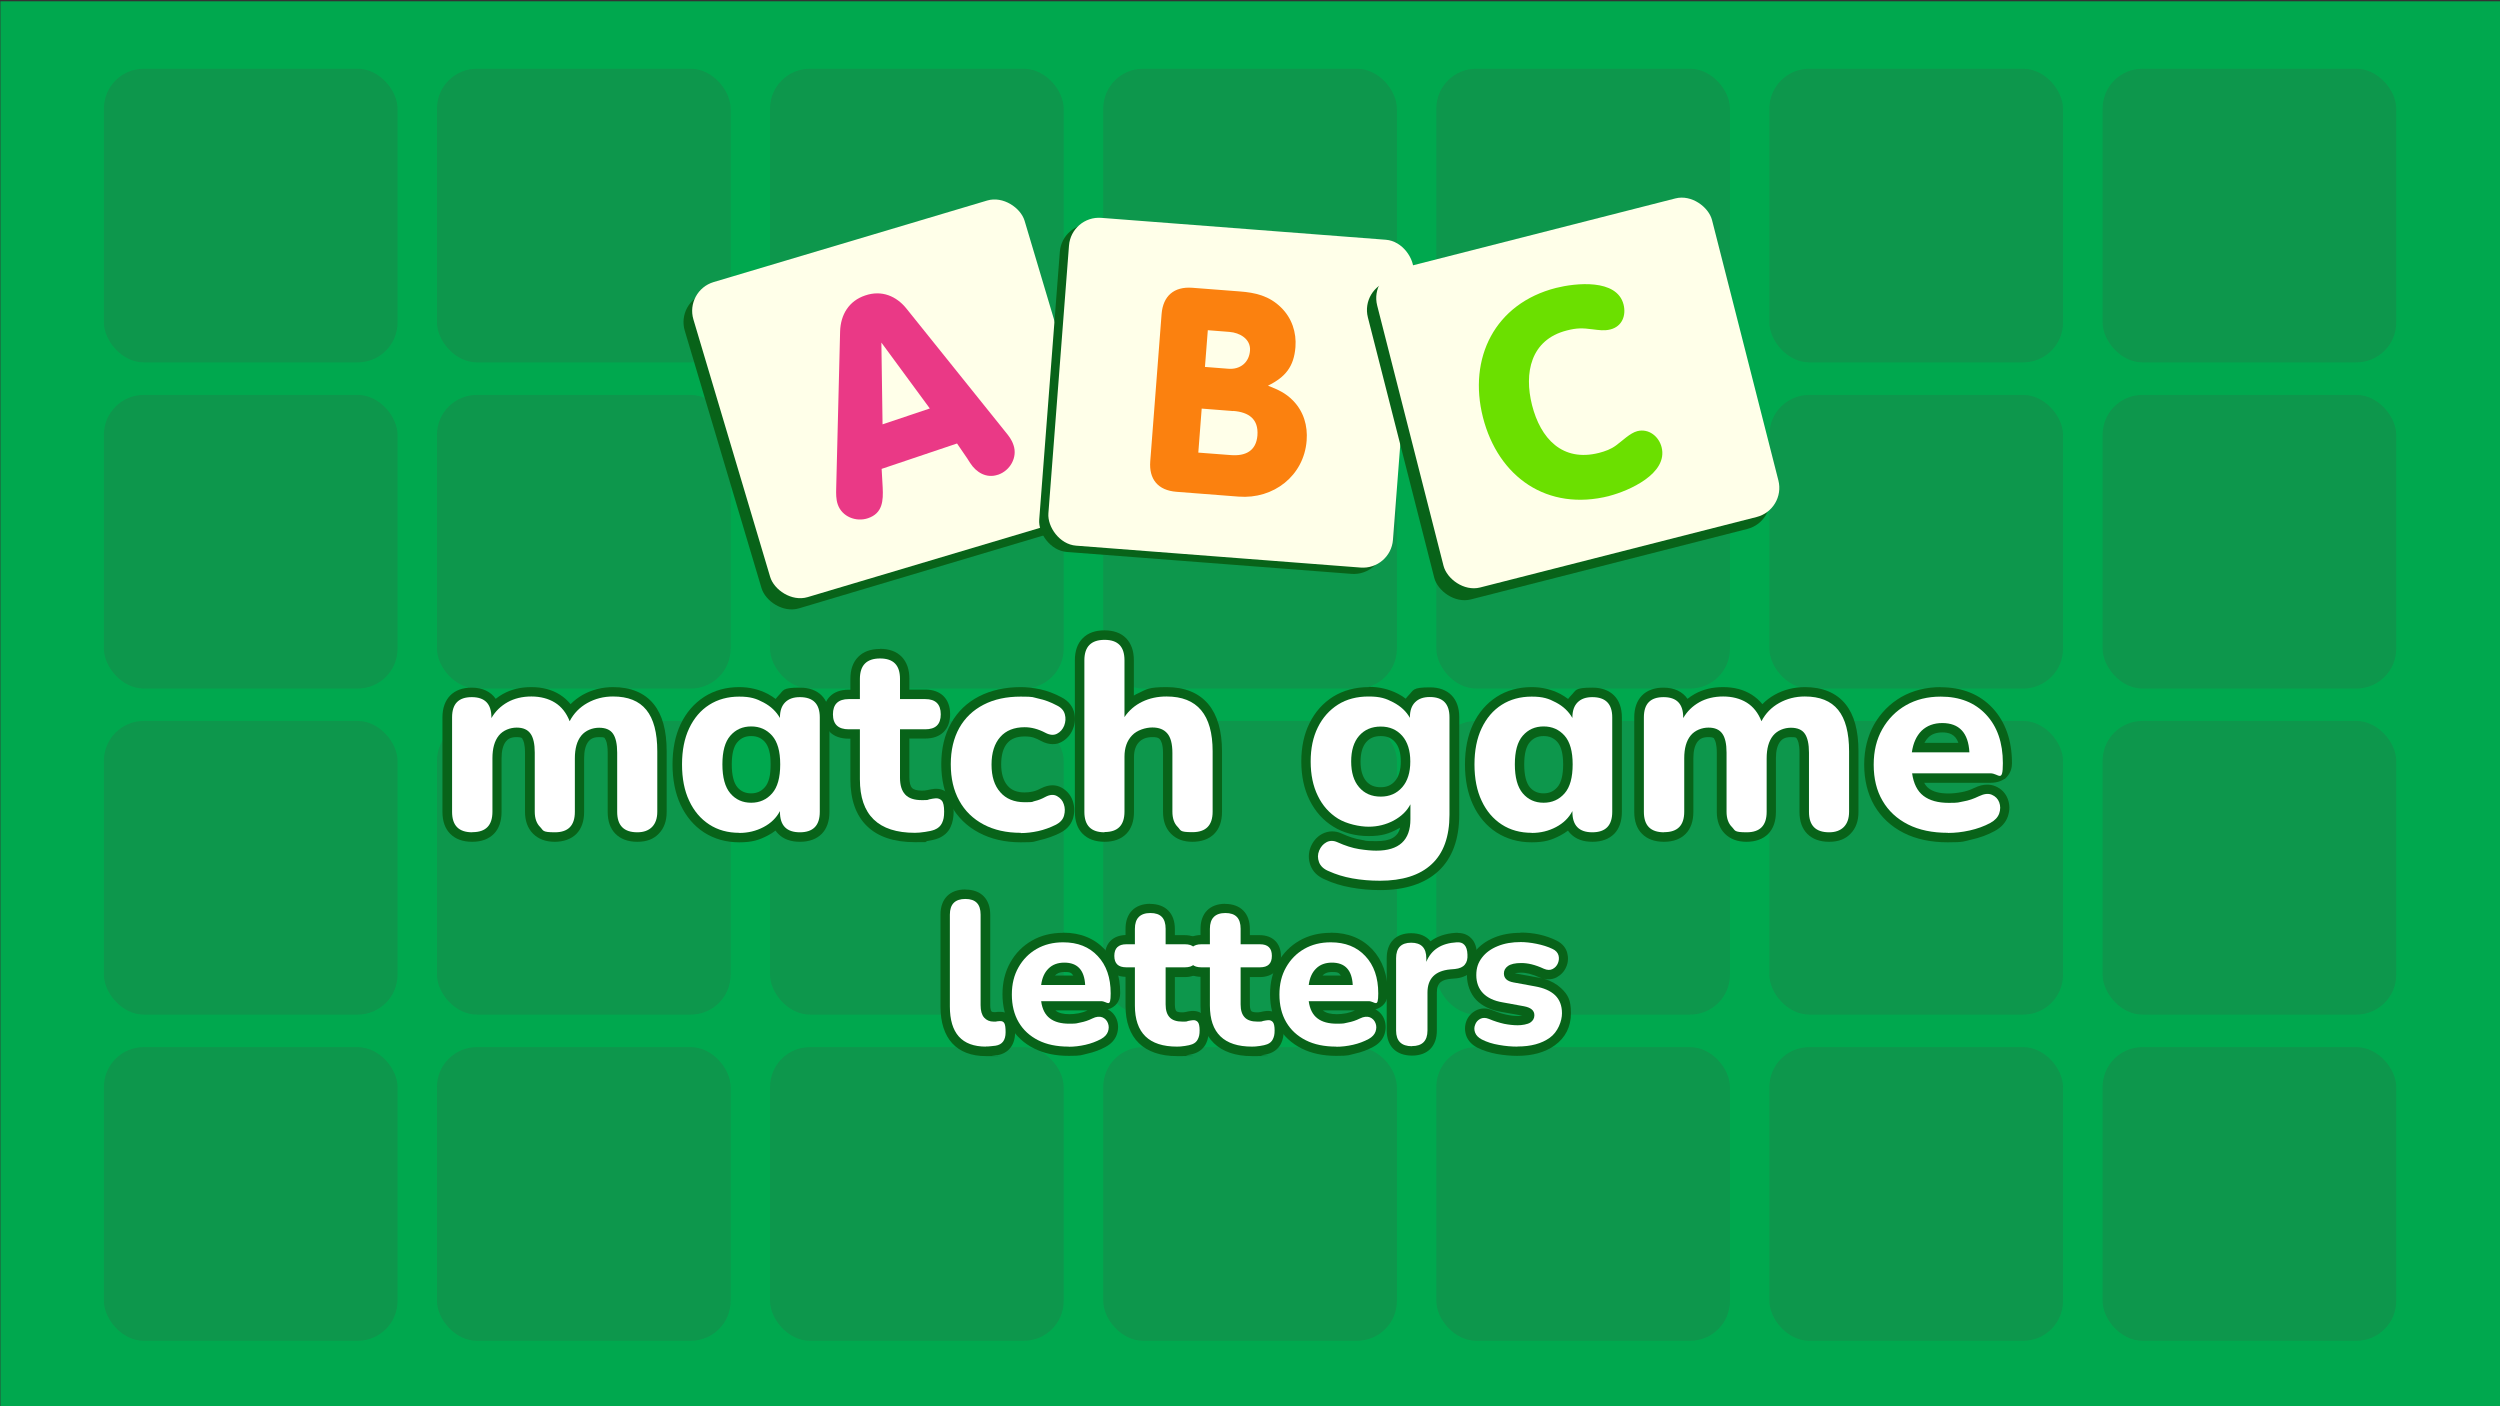 <?xml version="1.0" encoding="UTF-8"?>
<svg xmlns="http://www.w3.org/2000/svg" version="1.1" viewBox="0 0 1920 1080">
  <rect x="0" y="0" width="1920" height="1080" fill="#333333" stroke="none"/>
  <defs>
    <style>
      .cls-1 {
        fill: #fb810f;
      }

      .cls-1, .cls-2, .cls-3, .cls-4, .cls-5, .cls-6, .cls-7, .cls-8 {
        stroke-width: 0px;
      }

      .cls-2 {
        fill: #ffffe9;
      }

      .cls-3 {
        fill: #ea3986;
      }

      .cls-4 {
        fill: #086319;
      }

      .cls-5 {
        fill: #6be000;
      }

      .cls-6 {
        fill: #00a84e;
      }

      .cls-7 {
        fill: #1a8549;
      }

      .cls-9 {
        opacity: .5;
      }

      .cls-8 {
        fill: #fff;
      }
    </style>
  </defs>
  <g id="bg">
    <rect class="cls-6" x=".3" y="1" width="1920" height="1080"/>
    <g class="cls-9">
      <g>
        <rect class="cls-7" x="79.8" y="52.8" width="225.5" height="225.5" rx="30.6" ry="30.6"/>
        <rect class="cls-7" x="335.6" y="52.8" width="225.5" height="225.5" rx="30.6" ry="30.6"/>
        <rect class="cls-7" x="591.4" y="52.8" width="225.5" height="225.5" rx="30.6" ry="30.6"/>
        <rect class="cls-7" x="847.3" y="52.8" width="225.5" height="225.5" rx="30.6" ry="30.6"/>
        <rect class="cls-7" x="1103.1" y="52.8" width="225.5" height="225.5" rx="30.6" ry="30.6"/>
        <rect class="cls-7" x="1358.9" y="52.8" width="225.5" height="225.5" rx="30.6" ry="30.6"/>
        <rect class="cls-7" x="1614.8" y="52.8" width="225.5" height="225.5" rx="30.6" ry="30.6"/>
      </g>
      <g>
        <rect class="cls-7" x="79.8" y="303.3" width="225.5" height="225.5" rx="30.6" ry="30.6"/>
        <rect class="cls-7" x="335.6" y="303.3" width="225.5" height="225.5" rx="30.6" ry="30.6"/>
        <rect class="cls-7" x="591.4" y="303.3" width="225.5" height="225.5" rx="30.6" ry="30.6"/>
        <rect class="cls-7" x="847.3" y="303.3" width="225.5" height="225.5" rx="30.6" ry="30.6"/>
        <rect class="cls-7" x="1103.1" y="303.3" width="225.5" height="225.5" rx="30.6" ry="30.6"/>
        <rect class="cls-7" x="1358.9" y="303.3" width="225.5" height="225.5" rx="30.6" ry="30.6"/>
        <rect class="cls-7" x="1614.8" y="303.3" width="225.5" height="225.5" rx="30.6" ry="30.6"/>
      </g>
      <g>
        <rect class="cls-7" x="79.8" y="553.7" width="225.5" height="225.5" rx="30.6" ry="30.6"/>
        <rect class="cls-7" x="335.6" y="553.7" width="225.5" height="225.5" rx="30.6" ry="30.6"/>
        <rect class="cls-7" x="591.4" y="553.7" width="225.5" height="225.5" rx="30.6" ry="30.6"/>
        <rect class="cls-7" x="847.3" y="553.7" width="225.5" height="225.5" rx="30.6" ry="30.6"/>
        <rect class="cls-7" x="1103.1" y="553.7" width="225.5" height="225.5" rx="30.6" ry="30.6"/>
        <rect class="cls-7" x="1358.9" y="553.7" width="225.5" height="225.5" rx="30.6" ry="30.6"/>
        <rect class="cls-7" x="1614.8" y="553.7" width="225.5" height="225.5" rx="30.6" ry="30.6"/>
      </g>
      <g>
        <rect class="cls-7" x="79.8" y="804.2" width="225.5" height="225.5" rx="30.6" ry="30.6"/>
        <rect class="cls-7" x="335.6" y="804.2" width="225.5" height="225.5" rx="30.6" ry="30.6"/>
        <rect class="cls-7" x="591.4" y="804.2" width="225.5" height="225.5" rx="30.6" ry="30.6"/>
        <rect class="cls-7" x="847.3" y="804.2" width="225.5" height="225.5" rx="30.6" ry="30.6"/>
        <rect class="cls-7" x="1103.1" y="804.2" width="225.5" height="225.5" rx="30.6" ry="30.6"/>
        <rect class="cls-7" x="1358.9" y="804.2" width="225.5" height="225.5" rx="30.6" ry="30.6"/>
        <rect class="cls-7" x="1614.8" y="804.2" width="225.5" height="225.5" rx="30.6" ry="30.6"/>
      </g>
    </g>
  </g>
  <g id="Layer_1" data-name="Layer 1">
    <g>
      <g>
        <path class="cls-4" d="M489.6,642.8c-12.4,0-19.2-6.9-19.2-19.4v-45.4c0-7.4-1.4-10.9-2.5-12.6-.5-.7-2.1-3-7.8-3s-8.3,1.6-10.9,4.8c-2.7,3.4-4.1,8.5-4.1,15.1v41.1c0,12.5-6.7,19.4-19,19.4s-10.6-1.7-14-5.2-5.1-8.2-5.1-14.2v-45.4c0-7.3-1.4-10.9-2.6-12.5-1.5-2.1-4-3.1-7.7-3.1s-8.3,1.6-10.9,4.8c-2.7,3.4-4.1,8.5-4.1,15.1v41.1c0,12.5-6.7,19.4-19,19.4s-19.2-6.9-19.2-19.4v-72.6c0-12.4,6.7-19.2,18.7-19.2s15,3.8,17.5,10.8c2.4-2.5,5.2-4.6,8.3-6.3,5.8-3.2,12.5-4.9,20.1-4.9s14.5,1.8,20,5.3c3.9,2.5,7.2,5.9,9.8,10.1,3.1-4,6.9-7.3,11.4-9.9,6.5-3.6,13.7-5.5,21.5-5.5,12.5,0,22.1,3.9,28.4,11.7,6.1,7.5,9.2,19,9.2,34.1v46.4c0,6-1.7,10.8-5,14.2-3.4,3.4-8,5.2-13.9,5.2Z"/>
        <path class="cls-4" d="M470.9,534.9c11.5,0,20,3.4,25.6,10.3,5.6,6.9,8.4,17.5,8.4,31.8v46.4c0,5-1.3,8.9-4,11.7-2.7,2.7-6.4,4.1-11.3,4.1-10.4,0-15.5-5.2-15.5-15.7v-45.4c0-6.7-1.1-11.6-3.2-14.6-2.1-3.1-5.7-4.6-10.7-4.6s-10.4,2-13.7,6.1c-3.3,4.1-4.9,9.9-4.9,17.4v41.1c0,10.5-5.1,15.7-15.3,15.7s-8.7-1.4-11.4-4.1c-2.7-2.7-4.1-6.6-4.1-11.7v-45.4c0-6.7-1.1-11.6-3.3-14.6-2.2-3.1-5.7-4.6-10.6-4.6s-10.4,2-13.7,6.1c-3.3,4.1-4.9,9.9-4.9,17.4v41.1c0,10.5-5.1,15.7-15.3,15.7s-15.5-5.2-15.5-15.7v-72.6c0-10.4,5-15.5,15.1-15.5s15.1,5.2,15.1,15.5v.6c3-5.2,7.1-9.2,12.4-12.2,5.2-2.9,11.4-4.4,18.3-4.4s13.1,1.6,18.1,4.7c5,3.1,8.8,7.9,11.3,14.3,3.1-6,7.7-10.7,13.6-14,5.9-3.3,12.5-5,19.7-5M470.9,527.7c-8.4,0-16.3,2-23.3,5.9-3.5,2-6.7,4.4-9.4,7.2-2.3-2.9-5.1-5.3-8.2-7.3-6.2-3.9-13.5-5.8-22-5.8s-15.5,1.8-21.8,5.3c-1.9,1.1-3.8,2.3-5.5,3.7-3.8-5.5-10.1-8.6-18.5-8.6-14,0-22.4,8.5-22.4,22.8v72.6c0,7.2,2,12.9,6,16.9,4,4,9.6,6.1,16.8,6.1s12.7-2.1,16.7-6.1c3.9-4,5.9-9.7,5.9-16.9v-41.1c0-5.8,1.1-10.1,3.3-12.9,1.3-1.6,3.3-3.4,8.1-3.4s4.5,1.2,4.7,1.6c.6.8,1.9,3.5,1.9,10.4v45.4c0,7,2.1,12.7,6.2,16.8,4.1,4.1,9.7,6.2,16.6,6.2s12.7-2.1,16.7-6.1c3.9-4,5.9-9.7,5.9-16.9v-41.1c0-5.8,1.1-10.1,3.3-12.9,1.3-1.6,3.3-3.4,8.1-3.4s4.1.5,4.8,1.5c.6.8,1.9,3.5,1.9,10.5v45.4c0,7.2,2,12.9,6,16.9,4,4,9.6,6.1,16.8,6.1s12.5-2.1,16.5-6.3c4-4.1,6-9.7,6-16.7v-46.4c0-16.2-3.3-28.1-10-36.4-7-8.6-17.5-13-31.2-13h0Z"/>
      </g>
      <g>
        <path class="cls-4" d="M567.7,643.2c-9.4,0-17.8-2.4-25-7-7.2-4.7-12.8-11.3-16.7-19.7-3.9-8.3-5.9-18.2-5.9-29.5s2-21.1,5.9-29.4c4-8.4,9.6-14.9,16.8-19.5,7.2-4.6,15.6-6.9,25-6.9s14.2,1.7,20.4,4.9c3.3,1.8,6.2,3.9,8.7,6.3.8-2.2,2.1-4.1,3.7-5.7,3.3-3.3,8-5,13.9-5,12.2,0,19,6.8,19,19.2v72.6c0,12.5-6.7,19.4-19,19.4s-15.1-3.8-17.6-10.8c-2.4,2.4-5.3,4.6-8.6,6.3-6.2,3.3-13,4.9-20.4,4.9ZM576.9,561.6c-5.5,0-9.8,1.9-13.2,5.8-3.5,4-5.2,10.6-5.2,19.6s1.8,15.9,5.3,19.9c3.4,4,7.7,5.9,13.2,5.9s9.9-1.9,13.3-5.9c3.6-4.1,5.4-10.8,5.4-19.9s-1.8-15.6-5.3-19.6c-3.5-3.9-7.8-5.8-13.3-5.8Z"/>
        <path class="cls-4" d="M567.7,534.9c6.8,0,13.1,1.5,18.7,4.5,5.7,3,9.8,7,12.6,11.9v-.4c0-5,1.3-8.9,4-11.6,2.7-2.7,6.4-4,11.3-4,10.2,0,15.3,5.2,15.3,15.5v72.6c0,10.5-5.1,15.7-15.3,15.7s-15.3-5.2-15.3-15.7v-.6c-2.7,5.2-6.9,9.3-12.6,12.3-5.7,3-11.9,4.5-18.7,4.5s-16.4-2.1-23-6.4c-6.6-4.3-11.8-10.4-15.4-18.2-3.7-7.8-5.5-17.1-5.5-27.9s1.8-20,5.5-27.8c3.7-7.8,8.8-13.8,15.4-18,6.6-4.2,14.3-6.3,23-6.3M576.9,616.5c6.5,0,11.9-2.4,16.1-7.2,4.2-4.8,6.2-12.2,6.2-22.3s-2.1-17.3-6.2-22c-4.2-4.7-9.5-7.1-16.1-7.1s-11.9,2.4-16,7.1c-4.1,4.7-6.1,12-6.1,22s2,17.5,6.1,22.3c4.1,4.8,9.4,7.2,16,7.2M567.7,527.7c-10.1,0-19.1,2.5-26.9,7.5-7.7,5-13.8,12-18.1,21-4.1,8.7-6.2,19.1-6.2,30.9s2.1,22.2,6.2,31c4.2,9,10.3,16.2,18,21.2,7.8,5,16.8,7.6,27,7.6s15.4-1.8,22.1-5.3c2.1-1.1,4-2.3,5.8-3.7.6.9,1.3,1.7,2.1,2.5,4,4.1,9.6,6.1,16.7,6.1s12.7-2.1,16.7-6.1c3.9-4,5.9-9.7,5.9-16.9v-72.6c0-14.3-8.4-22.8-22.6-22.8s-12.4,2.1-16.5,6.1c-.8.8-1.5,1.7-2.2,2.6-1.8-1.4-3.8-2.6-5.9-3.8-6.7-3.5-14.1-5.3-22.1-5.3h0ZM576.9,609.3c-4.4,0-7.8-1.5-10.5-4.6-2.9-3.4-4.4-9.4-4.4-17.6s1.5-14,4.4-17.2c2.7-3.1,6-4.6,10.5-4.6s7.9,1.5,10.6,4.6c2.9,3.3,4.4,9.1,4.4,17.2s-1.5,14.2-4.5,17.5c-2.8,3.2-6.2,4.7-10.6,4.7h0Z"/>
      </g>
      <g>
        <path class="cls-4" d="M702.7,643.2c-30.1,0-46-15.5-46-44.7v-34.8h-5c-10,0-15.7-5.5-15.7-15.1s5.7-15.3,15.7-15.3h5v-11.9c0-12.5,6.8-19.4,19.2-19.4s19,6.9,19,19.4v11.9h15.8c9.8,0,15.5,5.6,15.5,15.3s-5.6,15.1-15.5,15.1h-15.8v33.6c0,4.8,1,8.3,3,10.4,1.9,2.1,5.3,3.1,10.1,3.1s3.4-.2,4.9-.5c1.9-.4,3.7-.7,5.4-.9.3,0,.6,0,.8,0,2.7,0,5.1,1.1,6.9,3.1,1.9,2.1,2.8,5.5,2.8,10.8s-.7,7.4-2,10.2c-1.5,3.3-4.1,5.6-7.7,7.1-2.1.8-4.7,1.4-8.1,2-3.2.5-6,.8-8.4.8Z"/>
        <path class="cls-4" d="M675.9,505.6c10.2,0,15.3,5.2,15.3,15.7v15.5h19.4c7.9,0,11.9,3.9,11.9,11.7s-4,11.5-11.9,11.5h-19.4v37.2c0,5.7,1.3,10,4,12.9,2.7,2.9,6.9,4.3,12.8,4.3s4-.2,5.7-.6c1.8-.4,3.4-.7,4.9-.8.2,0,.3,0,.5,0,1.7,0,3.1.6,4.2,1.9,1.2,1.4,1.8,4.2,1.8,8.4s-.5,6.3-1.6,8.7c-1.1,2.4-3,4.1-5.7,5.2-1.8.7-4.2,1.3-7.3,1.7-3.1.5-5.7.7-7.9.7-28.2,0-42.3-13.7-42.3-41.1v-38.4h-8.6c-8,0-12.1-3.8-12.1-11.5s4-11.7,12.1-11.7h8.6v-15.5c0-10.5,5.2-15.7,15.5-15.7M675.9,498.4c-7.2,0-12.8,2-16.8,6.1-4,4-6,9.7-6,16.9v8.3h-1.4c-12.1,0-19.3,7.1-19.3,18.9s7.2,18.7,19.3,18.7h1.4v31.2c0,15.7,4.3,27.8,12.8,36,8.4,8.2,20.8,12.3,36.8,12.3s5.6-.3,9-.8c3.6-.6,6.4-1.2,8.7-2.1,0,0,0,0,.1,0,4.4-1.8,7.8-4.8,9.6-8.9,1.5-3.3,2.3-7.3,2.3-11.7s-1.2-10.4-3.7-13.2c-2.5-2.8-5.8-4.3-9.6-4.3s-.7,0-1,0c0,0,0,0-.1,0-1.8.2-3.8.5-5.9,1-1.2.3-2.6.4-4.1.4-3.6,0-6.3-.7-7.5-2-1.4-1.5-2.1-4.2-2.1-8v-30h12.2c12,0,19.1-7,19.1-18.7s-7.1-18.9-19.1-18.9h-12.2v-8.3c0-7.2-2-12.8-5.9-16.9-4-4.1-9.6-6.1-16.7-6.1h0Z"/>
      </g>
      <g>
        <path class="cls-4" d="M783.9,643.2c-11.5,0-21.6-2.3-30.2-6.9-8.7-4.6-15.5-11.3-20.2-19.8-4.6-8.4-7-18.4-7-29.8s2.4-21.3,7-29.6c4.7-8.4,11.5-14.9,20.2-19.3,8.6-4.4,18.7-6.6,30.2-6.6s9.3.5,14.3,1.6c5.1,1.1,10.1,2.9,14.9,5.5,4.3,2.1,7.1,5.2,8.2,9.1,1,3.7.8,7.4-.6,11-1.5,3.7-3.9,6.4-7.2,8.1-1.6.8-3.3,1.2-5.1,1.2s-4.7-.7-7.1-1.9c-4.9-2.6-9.7-3.9-14.3-3.9-7,0-12.3,2-16,6.3-3.8,4.3-5.7,10.6-5.7,18.8s1.9,14.4,5.8,18.8c3.7,4.3,9,6.4,16,6.4s4.5-.3,7-.8c2.4-.5,4.8-1.5,7.2-2.8,2.5-1.3,4.9-2,7.1-2s3.6.4,5.3,1.3c3.3,1.8,5.7,4.6,6.9,8.3,1.2,3.5,1.3,7.1.3,10.8-1.1,4-3.8,7.1-8,9.2-4.9,2.4-9.8,4.2-14.7,5.3-4.9,1.1-9.6,1.6-14.1,1.6Z"/>
        <path class="cls-4" d="M783.9,534.9c4.2,0,8.8.5,13.6,1.5,4.8,1,9.5,2.8,14,5.2,3.4,1.6,5.5,3.9,6.3,6.9.8,2.9.6,5.8-.5,8.7-1.2,2.9-3,4.9-5.5,6.2-1.1.5-2.2.8-3.4.8s-3.5-.5-5.5-1.5c-5.5-2.9-10.8-4.3-16-4.3-8,0-14.3,2.5-18.7,7.5-4.4,5-6.7,12-6.7,21.2s2.2,16.1,6.7,21.2c4.4,5.1,10.7,7.7,18.7,7.7s5-.3,7.8-.9c2.7-.6,5.5-1.7,8.2-3.2,1.9-1,3.7-1.5,5.4-1.5,1.3,0,2.4.3,3.5.9,2.5,1.4,4.3,3.4,5.2,6.2,1,2.8,1,5.7.2,8.7-.8,3-2.9,5.3-6.1,7-4.6,2.3-9.3,4-13.9,5-4.6,1-9.1,1.5-13.3,1.5-10.9,0-20.4-2.1-28.5-6.4-8.1-4.3-14.4-10.4-18.7-18.3-4.4-7.9-6.5-17.2-6.5-28s2.2-20,6.5-27.8c4.4-7.8,10.6-13.7,18.7-17.9,8.1-4.2,17.6-6.2,28.5-6.2M783.9,527.7c-12,0-22.7,2.4-31.8,7-9.4,4.8-16.7,11.8-21.7,20.8-5,8.8-7.5,19.4-7.5,31.4s2.5,22.6,7.4,31.5c5,9.1,12.3,16.3,21.7,21.2,9.1,4.8,19.9,7.3,31.9,7.3s9.7-.6,14.8-1.7c5.2-1.2,10.5-3,15.6-5.6,6.4-3.2,8.9-8,9.9-11.5,1.2-4.4,1.1-8.8-.3-12.9-1.5-4.5-4.5-8-8.6-10.3-2.2-1.2-4.5-1.8-7-1.8-2.8,0-5.7.8-8.7,2.3,0,0,0,0-.1,0-2.1,1.2-4.2,2-6.3,2.5-2.2.5-4.3.7-6.2.7-5.9,0-10.2-1.7-13.2-5.2-3.2-3.7-4.9-9.3-4.9-16.4s1.6-12.8,4.8-16.4c3-3.4,7.4-5,13.3-5s8.2,1.2,12.6,3.5c3,1.6,6,2.4,8.8,2.4s4.6-.5,6.7-1.6c4-2.1,7.1-5.5,8.9-10,1.8-4.4,2-8.9.8-13.3-1-3.4-3.5-8.1-10-11.3-5.1-2.7-10.4-4.7-15.8-5.9-5.3-1.1-10.4-1.7-15.1-1.7h0Z"/>
      </g>
      <g>
        <path class="cls-4" d="M915.8,642.8c-5.9,0-10.6-1.7-13.9-5.2-3.3-3.4-5-8.2-5-14.2v-45c0-6-1-10.3-3-12.7-1.9-2.2-4.7-3.3-8.7-3.3s-9.8,1.6-13,5c-3.3,3.4-4.8,8-4.8,13.9v42.1c0,12.5-6.7,19.4-19,19.4s-19.2-6.9-19.2-19.4v-116.4c0-12.5,6.8-19.4,19.2-19.4s19,6.9,19,19.4v34.1c2.6-2.2,5.4-4.1,8.5-5.6,6-2.9,12.8-4.3,20.2-4.3,32.2,0,39,24.9,39,45.7v46.4c0,12.5-6.8,19.4-19.2,19.4Z"/>
        <path class="cls-4" d="M848.3,491.3c10.2,0,15.3,5.2,15.3,15.7v43.6c3.5-5.2,8.1-9.1,13.7-11.8,5.6-2.7,11.8-4,18.6-4,23.6,0,35.4,14,35.4,42.1v46.4c0,10.5-5.2,15.7-15.5,15.7s-8.7-1.4-11.4-4.1c-2.7-2.7-4-6.6-4-11.7v-45c0-7-1.3-12-3.9-15-2.6-3.1-6.4-4.6-11.5-4.6s-11.8,2-15.6,6.1c-3.9,4.1-5.8,9.5-5.8,16.4v42.1c0,10.5-5.1,15.7-15.3,15.7s-15.5-5.2-15.5-15.7v-116.4c0-10.5,5.2-15.7,15.5-15.7M848.3,484.1c-7.2,0-12.8,2-16.8,6.1-4,4-6,9.7-6,16.9v116.4c0,7.2,2,12.9,6,16.9,4,4,9.6,6.1,16.8,6.1s12.7-2.1,16.7-6.1c3.9-4,5.9-9.7,5.9-16.9v-42.1c0-4.9,1.3-8.7,3.8-11.4,2.5-2.6,5.8-3.9,10.4-3.9s5.2,1.2,5.9,2c.6.8,2.2,3.3,2.2,10.4v45c0,7,2,12.6,6,16.7,4.1,4.2,9.6,6.3,16.5,6.3s12.8-2,16.8-6.1c4-4,6-9.7,6-16.9v-46.4c0-15.7-3.5-27.9-10.5-36.3-7.3-8.7-18.1-13.1-32.1-13.1s-15.2,1.6-21.7,4.7c-1.2.5-2.3,1.1-3.4,1.8v-27.1c0-7.2-2-12.8-5.9-16.9-4-4.1-9.6-6.1-16.7-6.1h0Z"/>
      </g>
      <g>
        <path class="cls-4" d="M1059.7,680c-7.5,0-14.8-.6-21.7-1.9-6.9-1.3-13.2-3.2-18.8-5.8-4.9-2-8.1-5.1-9.5-9-1.4-3.8-1.4-7.7.1-11.4,1.5-3.6,3.9-6.4,7.1-8.2,1.8-1,3.8-1.6,5.9-1.6s3.8.4,5.8,1.3c5.7,2.6,11,4.3,15.8,5.1,4.9.8,9.1,1.2,12.6,1.2,15.4,0,22.6-6.5,22.6-20.5v-1c-2.2,2-4.7,3.7-7.6,5.3-6.4,3.4-13.4,5.1-20.9,5.1s-18.2-2.3-25.4-6.8c-7.2-4.5-12.9-10.9-16.9-19-3.9-8-5.9-17.4-5.9-28s2-19.8,5.9-27.8c4-8.1,9.6-14.5,16.9-19,7.2-4.5,15.8-6.8,25.4-6.8s14.5,1.7,20.7,4.9c3.4,1.8,6.3,3.9,8.8,6.3.8-2.2,2.1-4.1,3.7-5.7,3.4-3.4,8-5,13.9-5,12.1,0,18.8,6.8,18.8,19.2v74.9c0,17.9-5,31.6-14.9,40.7-9.8,9.1-24,13.6-42.3,13.6ZM1060.4,561.6c-5.9,0-10.4,1.9-13.8,5.8-3.5,4-5.2,9.8-5.2,17.4s1.8,13.4,5.3,17.5c3.4,4,7.9,5.9,13.8,5.9s10.3-1.9,13.7-5.9c3.5-4.1,5.3-9.9,5.3-17.5s-1.8-13.3-5.3-17.3c-3.5-3.9-8-5.8-13.8-5.8Z"/>
        <path class="cls-4" d="M1051.2,534.9c7,0,13.3,1.5,19,4.5,5.7,3,10,7,12.7,11.9v-.4c0-5,1.3-8.9,4-11.6,2.7-2.7,6.4-4,11.3-4,10.1,0,15.1,5.2,15.1,15.5v74.9c0,16.9-4.6,29.6-13.7,38-9.1,8.5-22.4,12.7-39.9,12.7s-14.4-.6-21.1-1.8c-6.7-1.2-12.7-3.1-18-5.5-4-1.6-6.5-4-7.6-7-1.1-3-1.1-5.9.1-8.8,1.2-2.9,3-5,5.5-6.4,1.3-.7,2.7-1.1,4.1-1.1s2.8.3,4.4,1c6,2.7,11.6,4.5,16.7,5.3,5.1.8,9.5,1.2,13.2,1.2,17.5,0,26.2-8,26.2-24.1v-11.5c-2.7,5.2-7,9.3-12.9,12.5-5.9,3.1-12.3,4.7-19.2,4.7s-16.8-2.1-23.5-6.2c-6.7-4.2-11.9-10-15.5-17.5-3.7-7.5-5.5-16.3-5.5-26.4s1.8-18.7,5.5-26.2c3.7-7.5,8.9-13.3,15.5-17.5,6.7-4.2,14.5-6.2,23.5-6.2M1060.4,611.8c6.8,0,12.3-2.4,16.5-7.2,4.2-4.8,6.2-11.4,6.2-19.8s-2.1-15-6.2-19.7c-4.2-4.7-9.6-7.1-16.5-7.1s-12.5,2.4-16.6,7.1c-4.1,4.7-6.1,11.3-6.1,19.7s2,15.1,6.1,19.8c4.1,4.8,9.6,7.2,16.6,7.2M1051.2,527.7c-10.3,0-19.5,2.5-27.3,7.3-7.8,4.9-13.9,11.7-18.2,20.4-4.2,8.5-6.3,18.3-6.3,29.4s2.1,21.1,6.3,29.6c4.3,8.7,10.4,15.6,18.2,20.4,7.8,4.9,17,7.3,27.3,7.3s15.7-1.9,22.6-5.6c.5-.3,1-.6,1.5-.8-1.9,7.3-7.5,10.3-18.2,10.3s-7.3-.4-12-1.1c-4.4-.7-9.4-2.3-14.8-4.8,0,0,0,0,0,0-2.4-1.1-4.9-1.6-7.3-1.6s-5.3.7-7.7,2c-4,2.2-6.9,5.6-8.7,10-1.8,4.5-1.9,9.3-.2,14,1.8,4.9,5.6,8.7,11.5,11.1,5.8,2.7,12.4,4.7,19.6,6,7.1,1.3,14.6,2,22.4,2,19.2,0,34.3-4.9,44.8-14.6,10.6-9.8,16-24.4,16-43.4v-74.9c0-14.3-8.4-22.8-22.4-22.8s-12.4,2.1-16.5,6.1c-.8.8-1.5,1.7-2.2,2.6-1.8-1.4-3.8-2.7-6-3.8-6.8-3.5-14.3-5.3-22.4-5.3h0ZM1060.4,604.6c-4.8,0-8.4-1.5-11.1-4.6-2.9-3.4-4.4-8.5-4.4-15.1s1.5-11.7,4.4-15c2.7-3.1,6.2-4.6,11.1-4.6s8.3,1.5,11,4.6c2.9,3.3,4.4,8.3,4.4,14.9s-1.5,11.7-4.5,15.1c-2.8,3.2-6.3,4.7-11,4.7h0Z"/>
      </g>
      <g>
        <path class="cls-4" d="M1176.3,643.2c-9.4,0-17.8-2.4-25-7-7.2-4.7-12.8-11.3-16.7-19.7-3.9-8.3-5.9-18.2-5.9-29.5s2-21.2,5.9-29.4c4-8.4,9.6-14.9,16.8-19.5,7.2-4.6,15.6-6.9,25-6.9s14.2,1.7,20.4,4.9c3.3,1.8,6.2,3.9,8.7,6.3.8-2.2,2.1-4.1,3.7-5.7,3.4-3.4,8-5,13.9-5,12.2,0,19,6.8,19,19.2v72.6c0,12.5-6.7,19.4-19,19.4s-15.1-3.8-17.6-10.8c-2.4,2.4-5.3,4.6-8.6,6.3-6.2,3.3-13,4.9-20.4,4.9ZM1185.5,561.6c-5.5,0-9.8,1.9-13.2,5.8-3.5,4-5.2,10.6-5.2,19.6s1.8,15.9,5.3,19.9c3.4,4,7.7,5.9,13.2,5.9s9.9-1.9,13.3-5.9c3.5-4.1,5.3-10.8,5.3-19.9s-1.8-15.6-5.3-19.6c-3.5-3.9-7.8-5.8-13.3-5.8Z"/>
        <path class="cls-4" d="M1176.3,534.9c6.8,0,13.1,1.5,18.7,4.5,5.7,3,9.8,7,12.6,11.9v-.4c0-5,1.3-8.9,4-11.6,2.7-2.7,6.4-4,11.3-4,10.2,0,15.3,5.2,15.3,15.5v72.6c0,10.5-5.1,15.7-15.3,15.7s-15.3-5.2-15.3-15.7v-.6c-2.7,5.2-6.9,9.3-12.6,12.3-5.7,3-11.9,4.5-18.7,4.5s-16.4-2.1-23-6.4c-6.6-4.3-11.8-10.4-15.4-18.2-3.7-7.8-5.5-17.1-5.5-27.9s1.8-20,5.5-27.8c3.7-7.8,8.8-13.8,15.4-18,6.6-4.2,14.3-6.3,23-6.3M1185.5,616.5c6.5,0,11.9-2.4,16.1-7.2,4.2-4.8,6.2-12.2,6.2-22.3s-2.1-17.3-6.2-22c-4.2-4.7-9.5-7.1-16.1-7.1s-11.9,2.4-16,7.1c-4.1,4.7-6.1,12-6.1,22s2,17.5,6.1,22.3c4.1,4.8,9.4,7.2,16,7.2M1176.3,527.7c-10.1,0-19.1,2.5-26.9,7.5-7.7,5-13.8,12-18.1,21-4.1,8.7-6.2,19.1-6.2,30.9s2.1,22.2,6.2,31c4.2,9,10.3,16.2,18,21.2,7.8,5,16.8,7.6,27,7.6s15.4-1.8,22.1-5.3c2.1-1.1,4-2.3,5.8-3.7.6.9,1.3,1.7,2.1,2.5,4,4.1,9.6,6.1,16.7,6.1s12.7-2.1,16.7-6.1c3.9-4,5.9-9.7,5.9-16.9v-72.6c0-14.3-8.4-22.8-22.6-22.8s-12.4,2.1-16.5,6.1c-.8.8-1.5,1.7-2.2,2.6-1.8-1.4-3.8-2.6-5.9-3.8-6.7-3.5-14.1-5.3-22.1-5.3h0ZM1185.5,609.3c-4.4,0-7.8-1.5-10.5-4.6-2.9-3.4-4.4-9.4-4.4-17.6s1.5-14,4.4-17.2c2.7-3.1,6-4.6,10.5-4.6s7.9,1.5,10.6,4.6c2.9,3.3,4.4,9.1,4.4,17.2s-1.5,14.2-4.5,17.5c-2.8,3.2-6.2,4.7-10.6,4.7h0Z"/>
      </g>
      <g>
        <path class="cls-4" d="M1404.8,642.8c-12.4,0-19.2-6.9-19.2-19.4v-45.4c0-7.4-1.4-10.9-2.5-12.6-.5-.7-2.1-3-7.8-3s-8.3,1.6-10.9,4.8c-2.7,3.4-4.1,8.5-4.1,15.1v41.1c0,12.5-6.7,19.4-19,19.4s-10.6-1.7-14-5.2-5.2-8.2-5.2-14.2v-45.4c0-7.3-1.4-10.9-2.6-12.5-1.5-2.1-4-3.1-7.7-3.1s-8.3,1.6-10.9,4.8c-2.7,3.4-4.1,8.5-4.1,15.1v41.1c0,12.5-6.7,19.4-19,19.4s-19.2-6.9-19.2-19.4v-72.6c0-12.4,6.7-19.2,18.7-19.2s15,3.8,17.5,10.8c2.4-2.5,5.2-4.6,8.3-6.3,5.8-3.2,12.5-4.9,20.1-4.9s14.5,1.8,20,5.3c3.9,2.5,7.2,5.9,9.8,10.1,3.1-4,6.9-7.3,11.4-9.9,6.5-3.6,13.7-5.5,21.5-5.5,12.5,0,22.1,3.9,28.4,11.7,6.1,7.5,9.2,19,9.2,34.1v46.4c0,6-1.7,10.8-5,14.2-3.4,3.4-8,5.2-13.9,5.2Z"/>
        <path class="cls-4" d="M1386.2,534.9c11.5,0,20,3.4,25.6,10.3,5.6,6.9,8.4,17.5,8.4,31.8v46.4c0,5-1.3,8.9-4,11.7-2.7,2.7-6.4,4.1-11.3,4.1-10.4,0-15.5-5.2-15.5-15.7v-45.4c0-6.7-1.1-11.6-3.2-14.6-2.1-3.1-5.7-4.6-10.7-4.6s-10.4,2-13.7,6.1c-3.3,4.1-4.9,9.9-4.9,17.4v41.1c0,10.5-5.1,15.7-15.3,15.7s-8.7-1.4-11.4-4.1c-2.7-2.7-4.1-6.6-4.1-11.7v-45.4c0-6.7-1.1-11.6-3.3-14.6-2.2-3.1-5.7-4.6-10.6-4.6s-10.4,2-13.7,6.1c-3.3,4.1-4.9,9.9-4.9,17.4v41.1c0,10.5-5.1,15.7-15.3,15.7s-15.5-5.2-15.5-15.7v-72.6c0-10.4,5-15.5,15.1-15.5s15.1,5.2,15.1,15.5v.6c3-5.2,7.1-9.2,12.4-12.2,5.2-2.9,11.4-4.4,18.3-4.4s13.1,1.6,18.1,4.7c5,3.1,8.8,7.9,11.3,14.3,3.1-6,7.7-10.7,13.6-14,5.9-3.3,12.5-5,19.7-5M1386.2,527.7c-8.4,0-16.3,2-23.3,5.9-3.5,2-6.7,4.4-9.4,7.2-2.3-2.9-5.1-5.3-8.2-7.3-6.2-3.9-13.5-5.8-22-5.8s-15.5,1.8-21.8,5.3c-1.9,1.1-3.8,2.3-5.5,3.7-3.8-5.5-10.1-8.6-18.5-8.6-14,0-22.4,8.5-22.4,22.8v72.6c0,7.2,2,12.9,6,16.9,4,4,9.6,6.1,16.8,6.1s12.7-2.1,16.7-6.1c3.9-4,5.9-9.7,5.9-16.9v-41.1c0-5.8,1.1-10.1,3.3-12.9,1.3-1.6,3.3-3.4,8.1-3.4s4.5,1.2,4.7,1.6c.6.8,1.9,3.5,1.9,10.4v45.4c0,7,2.1,12.7,6.2,16.8,4.1,4.1,9.7,6.2,16.6,6.2s12.7-2.1,16.7-6.1c3.9-4,5.9-9.7,5.9-16.9v-41.1c0-5.8,1.1-10.1,3.3-12.9,1.3-1.6,3.3-3.4,8.1-3.4s4.1.5,4.8,1.5c.6.8,1.9,3.5,1.9,10.5v45.4c0,7.2,2,12.9,6,16.9,4,4,9.6,6.1,16.8,6.1s12.5-2.1,16.5-6.3c4-4.1,6-9.7,6-16.7v-46.4c0-16.2-3.3-28.1-10-36.4-7-8.6-17.5-13-31.2-13h0Z"/>
      </g>
      <g>
        <path class="cls-4" d="M1496,643.2c-12.4,0-23.2-2.3-32.2-6.8-9.1-4.6-16.2-11.2-21.1-19.6-4.9-8.4-7.3-18.3-7.3-29.5s2.4-20.7,7.1-29.1c4.7-8.4,11.3-15,19.5-19.8,8.2-4.7,17.8-7.1,28.5-7.1,15.6,0,28.2,5,37.4,15,9.2,9.9,13.9,23.2,13.9,39.8s-1.3,11.4-13.2,11.4h-55.7c1.2,4.8,3.4,8.4,6.5,10.8,4,3.1,9.9,4.7,17.3,4.7s6.6-.4,10.5-1.1c3.8-.7,7.5-1.9,11-3.7,3-1.4,5.8-2.2,8.3-2.2s3.3.3,4.8.9c3.7,1.6,6.2,4.2,7.6,7.9,1.3,3.5,1.3,7.2,0,10.9-1.3,3.8-4.2,6.9-8.5,9.3-5,2.7-10.7,4.8-16.8,6.2-6,1.3-11.9,2-17.5,2ZM1508.6,574.2c-2-13.6-10.5-15.3-16.9-15.3s-10,1.6-13.3,4.9c-2.6,2.6-4.5,6.1-5.6,10.4h35.8Z"/>
        <path class="cls-4" d="M1490.5,534.9c14.6,0,26.2,4.6,34.8,13.8,8.6,9.2,12.9,21.6,12.9,37.3s-3.2,7.8-9.6,7.8h-60.1c1.1,7.9,4,13.7,8.7,17.3,4.7,3.6,11.2,5.4,19.5,5.4s7-.4,11.1-1.1c4.2-.7,8.1-2.1,12-4,2.5-1.2,4.7-1.8,6.7-1.8,1.2,0,2.3.2,3.4.7,2.7,1.2,4.6,3.1,5.6,5.8,1,2.7,1,5.6,0,8.5-1,2.9-3.3,5.4-6.8,7.3-4.8,2.6-10.1,4.5-15.9,5.8-5.8,1.3-11.3,1.9-16.7,1.9-11.9,0-22.1-2.1-30.6-6.4-8.5-4.3-15.1-10.4-19.6-18.2-4.6-7.8-6.8-17.1-6.8-27.7s2.2-19.5,6.6-27.3c4.4-7.8,10.5-14,18.2-18.4,7.7-4.4,16.6-6.6,26.7-6.6M1468.4,577.8h44.2c-.8-15-7.8-22.5-20.9-22.5s-11.8,2-15.9,5.9c-4,4-6.5,9.5-7.5,16.6M1490.5,527.7c-11.3,0-21.5,2.6-30.3,7.6-8.8,5.1-15.8,12.2-20.9,21.1-5,8.9-7.6,19.3-7.6,30.9s2.6,22.4,7.8,31.4c5.3,9,12.9,16.1,22.6,21,9.5,4.8,20.9,7.2,33.8,7.2s12-.7,18.2-2.1c6.4-1.4,12.4-3.6,17.7-6.5,5.2-2.8,8.6-6.6,10.2-11.2,1.6-4.6,1.6-9.1,0-13.4-1.7-4.6-5-8-9.6-9.9-2-.8-4-1.2-6.2-1.2-3.1,0-6.4.8-9.8,2.5,0,0,0,0-.1,0-3.2,1.6-6.5,2.7-10,3.3-3.7.7-7,1-9.9,1-6.7,0-11.7-1.3-15.1-3.9-1.4-1.1-2.6-2.5-3.5-4.3h50.6c12.4,0,16.8-7.8,16.8-15,0-17.5-5-31.7-14.8-42.3-10-10.7-23.4-16.1-40.1-16.1h0ZM1477.9,570.6c.8-1.6,1.8-3,3-4.2,2.6-2.6,6.2-3.9,10.8-3.9s10,1.1,12.3,8h-26.1Z"/>
      </g>
    </g>
    <g>
      <g>
        <path class="cls-4" d="M757.2,807.4c-14.3,0-31.3-6-31.3-34.5v-70.6c0-10,5.7-15.7,15.5-15.7s15.4,5.7,15.4,15.7v69.6c0,3.3.6,5.7,1.8,7.1,1.1,1.3,2.6,1.8,4.6,1.8s1.3,0,1.9-.1c.9-.1,1.8-.2,2.7-.2.2,0,.4,0,.5,0,2.7,0,4.9,1.2,6.2,3.4,1.1,1.8,1.5,4.5,1.5,8.9,0,10.6-6.7,13.2-10.7,13.9,0,0-.2,0-.2,0-1,0-2.2.2-3.5.4-1.5.2-2.9.3-4.3.3Z"/>
        <path class="cls-4" d="M741.4,690.3c7.8,0,11.7,4,11.7,12v69.6c0,4.3.9,7.4,2.7,9.5,1.8,2,4.2,3.1,7.3,3.1s1.6,0,2.4-.2c.8-.1,1.5-.2,2.3-.2.1,0,.3,0,.4,0,1.4,0,2.5.5,3.1,1.6.7,1.1,1,3.5,1,7,0,6.1-2.6,9.5-7.7,10.3-1,.1-2.2.2-3.6.4-1.4.2-2.7.2-3.9.2-18.5,0-27.7-10.3-27.7-30.8v-70.6c0-8,4-12,11.9-12M741.4,683.1c-12,0-19.1,7.2-19.1,19.3v70.6c0,24.5,12.4,38.1,34.9,38.1s3.1,0,4.7-.3c1.3-.2,2.5-.3,3.5-.4.2,0,.3,0,.5,0,8.6-1.4,13.7-7.9,13.7-17.5s-.6-8.3-2-10.7c-1.9-3.3-5.3-5.1-9.3-5.1s-.4,0-.6,0c-1,0-2,0-3,.2,0,0,0,0,0,0-.4,0-.9,0-1.4,0-1.3,0-1.7-.4-1.9-.6-.3-.4-.9-1.8-.9-4.6v-69.6c0-12.1-7.1-19.3-19-19.3h0Z"/>
      </g>
      <g>
        <path class="cls-4" d="M820.7,807.4c-9.6,0-18-1.8-25-5.3-7.1-3.6-12.7-8.7-16.5-15.3-3.8-6.5-5.7-14.3-5.7-23s1.9-16.1,5.6-22.7c3.7-6.5,8.8-11.7,15.3-15.4,6.4-3.7,13.9-5.6,22.2-5.6,12.2,0,22,3.9,29.3,11.7,7.2,7.7,10.8,18.1,10.8,31s-4.1,9.6-11,9.6h-41.5c.9,3,2.4,5.2,4.4,6.7,2.9,2.3,7.2,3.4,12.7,3.4s4.9-.3,7.9-.8c2.8-.5,5.6-1.4,8.2-2.7,2.4-1.2,4.7-1.7,6.7-1.7s2.7.3,4,.8c3,1.3,5.2,3.5,6.3,6.5,1.1,2.9,1.1,5.9,0,9-1.1,3.1-3.4,5.7-6.9,7.6-3.9,2.1-8.3,3.7-13.1,4.8-4.7,1-9.2,1.6-13.5,1.6ZM829.4,752.9c-1.7-8.8-7.1-10-11.9-10s-7.2,1.1-9.6,3.5c-1.7,1.7-3,3.8-3.8,6.5h25.3Z"/>
        <path class="cls-4" d="M816.5,723.7c11.2,0,20,3.5,26.6,10.6,6.6,7,9.9,16.6,9.9,28.6s-2.5,6-7.4,6h-46c.8,6.1,3.1,10.5,6.7,13.2,3.6,2.8,8.6,4.1,14.9,4.1s5.3-.3,8.5-.9c3.2-.6,6.2-1.6,9.2-3.1,1.9-.9,3.6-1.4,5.1-1.4.9,0,1.8.2,2.6.5,2.1.9,3.5,2.4,4.3,4.5.8,2.1.8,4.2,0,6.5-.8,2.2-2.5,4.1-5.2,5.6-3.7,2-7.7,3.5-12.1,4.5-4.4,1-8.7,1.5-12.8,1.5-9.1,0-16.9-1.6-23.4-4.9-6.5-3.3-11.5-7.9-15-13.9-3.5-6-5.2-13.1-5.2-21.2s1.7-14.9,5.1-20.9c3.4-6,8-10.7,13.9-14.1,5.9-3.4,12.7-5.1,20.4-5.1M799.6,756.5h33.8c-.6-11.5-5.9-17.2-16-17.2s-9.1,1.5-12.1,4.5c-3.1,3-5,7.2-5.7,12.7M816.5,716.4c-9,0-17.1,2-24,6-7,4-12.6,9.7-16.6,16.8-4,7.1-6,15.3-6,24.4s2.1,17.8,6.2,24.9c4.2,7.2,10.3,12.8,18,16.7,7.5,3.8,16.5,5.7,26.7,5.7s9.4-.6,14.3-1.7c5.1-1.1,9.8-2.9,14-5.2,4.3-2.3,7.2-5.5,8.6-9.5,1.3-3.8,1.3-7.8,0-11.4-1.3-3.5-3.7-6.2-6.9-7.9,5.9-1.6,9.5-6.2,9.5-12.5,0-13.8-4-25.1-11.8-33.5-8-8.5-18.7-12.9-31.9-12.9h0ZM810.1,749.3c0,0,.2-.2.3-.3,1.1-1.1,3-2.5,7.1-2.5s5.1.3,6.8,2.7h-14.1ZM810.4,776h24.8c-2.1,1-4.4,1.7-6.7,2.2-2.7.5-5.2.7-7.2.7-4.7,0-8.2-.9-10.5-2.7-.1,0-.2-.2-.3-.3h0Z"/>
      </g>
      <g>
        <path class="cls-4" d="M904,807.4c-23.6,0-36-12.1-36-35.1v-25.8h-3c-8.2,0-12.8-4.5-12.8-12.4s4.7-12.5,12.8-12.5h3v-8.3c0-10,5.7-15.7,15.5-15.7s15.4,5.7,15.4,15.7v8.3h11.3c8.1,0,12.7,4.6,12.7,12.5s-4.6,12.4-12.7,12.4h-11.3v24.9c0,3.4.7,5.9,2.1,7.4,1.3,1.4,3.7,2.1,7.1,2.1s2.5-.1,3.6-.4c1.5-.3,2.9-.6,4.2-.7.3,0,.5,0,.7,0,2.3,0,4.3.9,5.9,2.6,1.6,1.8,2.3,4.6,2.3,8.9s-.5,5.9-1.6,8.2c-1.2,2.7-3.4,4.7-6.3,5.8-1.7.6-3.7,1.1-6.3,1.5-2.6.4-4.7.6-6.6.6Z"/>
        <path class="cls-4" d="M883.5,701.3c7.8,0,11.7,4,11.7,12.1v11.9h14.9c6.1,0,9.1,3,9.1,8.9s-3,8.8-9.1,8.8h-14.9v28.5c0,4.4,1,7.7,3.1,9.9,2,2.2,5.3,3.3,9.8,3.3s3-.2,4.4-.5c1.4-.3,2.6-.5,3.8-.6.1,0,.3,0,.4,0,1.3,0,2.4.5,3.2,1.4.9,1,1.4,3.2,1.4,6.4s-.4,4.8-1.3,6.7c-.8,1.8-2.3,3.2-4.4,4-1.4.5-3.2,1-5.6,1.3-2.4.4-4.4.5-6,.5-21.6,0-32.4-10.5-32.4-31.5v-29.4h-6.6c-6.2,0-9.2-2.9-9.2-8.8s3.1-8.9,9.2-8.9h6.6v-11.9c0-8,4-12.1,11.9-12.1M883.5,694.1c-12,0-19.1,7.2-19.1,19.3v4.7c-9.8.3-15.8,6.4-15.8,16.1s6,15.7,15.8,16v22.2c0,25,14.1,38.7,39.6,38.7s4.4-.2,7.1-.6c2.9-.5,5.2-1,7-1.7,0,0,0,0,0,0,3.8-1.5,6.7-4.2,8.3-7.7,1.3-2.8,1.9-6,1.9-9.7s-.3-8-3.3-11.2c-2.2-2.5-5.3-3.8-8.6-3.8s-.6,0-.9,0c0,0-.1,0-.2,0-1.5.1-3.1.4-4.7.8-.8.2-1.7.3-2.7.3-2.6,0-4.1-.5-4.5-1-.3-.4-1.1-1.6-1.1-4.9v-21.2h7.6c10.1,0,16.3-6.1,16.3-16s-6.3-16.2-16.3-16.2h-7.6v-4.7c0-12.1-7.1-19.3-19-19.3h0Z"/>
      </g>
      <g>
        <path class="cls-4" d="M961.6,807.4c-23.6,0-36-12.1-36-35.1v-25.8h-3c-8.2,0-12.8-4.5-12.8-12.4s4.7-12.5,12.8-12.5h3v-8.3c0-10,5.7-15.7,15.5-15.7s15.4,5.7,15.4,15.7v8.3h11.3c8.1,0,12.7,4.6,12.7,12.5s-4.6,12.4-12.7,12.4h-11.3v24.9c0,3.4.7,5.9,2.1,7.4,1.3,1.4,3.7,2.1,7.1,2.1s2.5-.1,3.6-.4c1.5-.3,2.9-.6,4.2-.7.3,0,.5,0,.7,0,2.3,0,4.3.9,5.9,2.6,1.6,1.8,2.3,4.6,2.3,8.9s-.5,5.9-1.6,8.2c-1.2,2.7-3.4,4.7-6.3,5.8-1.7.6-3.7,1.1-6.3,1.5-2.6.4-4.7.6-6.6.6Z"/>
        <path class="cls-4" d="M941.1,701.3c7.8,0,11.7,4,11.7,12.1v11.9h14.9c6.1,0,9.1,3,9.1,8.9s-3,8.8-9.1,8.8h-14.9v28.5c0,4.4,1,7.7,3.1,9.9,2,2.2,5.3,3.3,9.8,3.3s3-.2,4.4-.5c1.4-.3,2.6-.5,3.8-.6.1,0,.3,0,.4,0,1.3,0,2.4.5,3.2,1.4.9,1,1.4,3.2,1.4,6.4s-.4,4.8-1.3,6.7c-.8,1.8-2.3,3.2-4.4,4-1.4.5-3.2,1-5.6,1.3-2.4.4-4.4.5-6,.5-21.6,0-32.4-10.5-32.4-31.5v-29.4h-6.6c-6.2,0-9.2-2.9-9.2-8.8s3.1-8.9,9.2-8.9h6.6v-11.9c0-8,4-12.1,11.9-12.1M941.1,694.1c-12,0-19.1,7.2-19.1,19.3v4.7c-9.8.3-15.8,6.4-15.8,16.1s6,15.7,15.8,16v22.2c0,25,14.1,38.7,39.6,38.7s4.4-.2,7.1-.6c2.9-.5,5.2-1,7-1.7,0,0,0,0,0,0,3.8-1.5,6.7-4.2,8.3-7.7,1.3-2.8,1.9-6,1.9-9.7s-.3-8-3.3-11.2c-2.2-2.5-5.3-3.8-8.6-3.8s-.6,0-.9,0c0,0-.1,0-.2,0-1.5.1-3.1.4-4.7.8-.8.2-1.7.3-2.7.3-2.6,0-4.1-.5-4.5-1-.3-.4-1.1-1.6-1.1-4.9v-21.2h7.6c10.1,0,16.3-6.1,16.3-16s-6.3-16.2-16.3-16.2h-7.6v-4.7c0-12.1-7.1-19.3-19-19.3h0Z"/>
      </g>
      <g>
        <path class="cls-4" d="M1026.2,807.4c-9.6,0-18-1.8-25-5.3-7.1-3.6-12.7-8.7-16.5-15.3-3.8-6.5-5.7-14.3-5.7-23s1.9-16.1,5.6-22.7c3.7-6.5,8.8-11.7,15.3-15.4,6.4-3.7,13.9-5.6,22.2-5.6,12.2,0,22,3.9,29.3,11.7,7.2,7.7,10.8,18.1,10.8,31s-4.1,9.6-11,9.6h-41.5c.9,3,2.4,5.2,4.4,6.7,2.9,2.3,7.2,3.4,12.7,3.4s4.9-.3,7.9-.8c2.8-.5,5.6-1.4,8.2-2.7,2.4-1.2,4.7-1.7,6.7-1.7s2.7.3,4,.8c3,1.3,5.2,3.5,6.3,6.5,1.1,2.9,1.1,5.9,0,9-1.1,3.1-3.4,5.7-6.9,7.6-3.9,2.1-8.3,3.7-13.1,4.8-4.7,1-9.2,1.6-13.5,1.6ZM1034.8,752.9c-1.7-8.8-7.1-10-11.9-10s-7.2,1.1-9.6,3.5c-1.7,1.7-3,3.8-3.8,6.5h25.3Z"/>
        <path class="cls-4" d="M1022,723.7c11.2,0,20,3.5,26.6,10.6,6.6,7,9.9,16.6,9.9,28.6s-2.5,6-7.4,6h-46c.8,6.1,3.1,10.5,6.7,13.2s8.6,4.1,14.9,4.1,5.3-.3,8.5-.9c3.2-.6,6.2-1.6,9.2-3.1,1.9-.9,3.6-1.4,5.1-1.4.9,0,1.8.2,2.6.5,2.1.9,3.5,2.4,4.3,4.5.8,2.1.8,4.2,0,6.5-.8,2.2-2.5,4.1-5.2,5.6-3.7,2-7.7,3.5-12.1,4.5-4.4,1-8.7,1.5-12.8,1.5-9.1,0-16.9-1.6-23.4-4.9-6.5-3.3-11.5-7.9-15-13.9-3.5-6-5.2-13.1-5.2-21.2s1.7-14.9,5.1-20.9c3.4-6,8-10.7,13.9-14.1,5.9-3.4,12.7-5.1,20.4-5.1M1005.1,756.5h33.8c-.6-11.5-5.9-17.2-16-17.2s-9.1,1.5-12.1,4.5c-3.1,3-5,7.2-5.7,12.7M1022,716.4c-9,0-17.1,2-24,6-7,4-12.6,9.7-16.6,16.8-4,7.1-6,15.3-6,24.4s2.1,17.8,6.2,24.9c4.2,7.2,10.3,12.8,18,16.7,7.5,3.8,16.5,5.7,26.7,5.7s9.4-.6,14.3-1.7c5.1-1.1,9.8-2.9,14-5.2,4.3-2.3,7.2-5.5,8.6-9.5,1.3-3.8,1.3-7.8,0-11.4-1.3-3.5-3.7-6.2-6.9-7.9,5.9-1.6,9.5-6.2,9.5-12.5,0-13.8-4-25.1-11.8-33.5-8-8.5-18.7-12.9-31.9-12.9h0ZM1015.6,749.3c0,0,.2-.2.3-.3,1.1-1.1,3-2.5,7.1-2.5s5.1.3,6.8,2.7h-14.1ZM1015.8,776h24.8c-2.1,1-4.4,1.7-6.7,2.2-2.7.5-5.2.7-7.2.7-4.7,0-8.2-.9-10.5-2.7-.1,0-.2-.2-.3-.3h0Z"/>
      </g>
      <g>
        <path class="cls-4" d="M1084.4,807.1c-10.2,0-15.8-5.6-15.8-15.7v-55.6c0-9.9,5.5-15.5,15.2-15.5s11.7,2.9,13.9,8.1c4.9-5.1,11.9-7.9,20.8-8.4.3,0,.8,0,1.1,0,4,0,6.4,1.7,7.7,3.1,2,2.2,3.1,5.4,3.2,9.7.3,4.1-.7,7.5-2.8,10.1-2.1,2.6-5.5,4.2-10,4.8,0,0-3.7.3-3.7.3-9.8,1-14.2,5.4-14.2,14.2v29.1c0,10.1-5.5,15.7-15.5,15.7Z"/>
        <path class="cls-4" d="M1119.6,723.6c2.2,0,3.9.7,5.1,2,1.4,1.5,2.2,4,2.3,7.4.2,3.2-.4,5.8-2,7.7-1.5,1.9-4,3-7.6,3.4l-3.6.3c-11.7,1.1-17.5,7.1-17.5,17.8v29.1c0,8-4,12-11.9,12s-12.2-4-12.2-12v-55.6c0-7.9,3.9-11.9,11.6-11.9s11.6,4,11.6,11.9v2.8c3.8-9.3,11.5-14.3,23.3-15,.3,0,.6,0,.9,0M1119.6,716.4c-.5,0-.9,0-1.4,0-8.7.5-15,3.1-19.6,6.5-3.2-4-8.3-6.2-14.8-6.2-11.8,0-18.8,7.2-18.8,19.1v55.6c0,12.1,7.3,19.3,19.4,19.3s19.1-7.2,19.1-19.3v-29.1c0-7.9,4.2-10,11-10.6l3.6-.3c0,0,.1,0,.2,0,5.5-.6,9.6-2.7,12.4-6.1,2.7-3.3,3.9-7.5,3.6-12.5-.2-5.2-1.5-9.2-4.2-12-1.8-2-5.1-4.3-10.4-4.3h0Z"/>
      </g>
      <g>
        <path class="cls-4" d="M1165.4,807.4c-4.8,0-9.7-.4-14.8-1.3-5.2-.9-10-2.4-14.2-4.6-3.5-1.8-5.7-4.2-6.9-7.1-1.1-2.9-1.1-5.8,0-8.6,1-2.8,3-5,5.6-6.4,1.4-.8,3-1.1,4.7-1.1s3.3.4,5,1.1c4,1.7,7.8,2.9,11.1,3.5,3.3.7,6.6,1,9.7,1,4.5,0,6.7-.8,7.7-1.5,1.4-.9,1.5-1.8,1.5-2.6s0-2.4-5-3.3l-16.4-3c-7.3-1.3-13-4-17-8.1-4.1-4.2-6.2-9.8-6.2-16.4s1.7-11.3,5.1-15.7c3.3-4.2,7.9-7.6,13.5-9.9,5.5-2.3,11.9-3.4,19.1-3.4s18.5,1.9,26,5.7c4.1,2,5.7,5,6.3,7.1.8,2.9.6,5.7-.6,8.5-1.2,2.8-3.1,4.9-5.7,6.3-1.4.7-2.9,1.1-4.5,1.1s-3.5-.4-5.3-1.2c-3.2-1.5-6.2-2.5-8.8-3.2-2.5-.6-4.9-.9-7.1-.9-5.1,0-7.2,1-8.1,1.6-1.4,1-1.6,2-1.6,2.8s0,2.5,4.4,3.3l16.4,3c7.4,1.3,13.3,3.9,17.3,7.8,4.3,4.1,6.4,9.6,6.4,16.5s-3.7,16.5-10.9,21.7c-6.9,4.9-15.9,7.4-26.8,7.4Z"/>
        <path class="cls-4" d="M1167.9,723.7c9.2,0,17.3,1.8,24.4,5.3,2.4,1.1,3.9,2.8,4.5,4.8.6,2.1.4,4.1-.4,6.1-.8,2-2.2,3.5-4.1,4.5-.9.5-1.8.7-2.8.7s-2.5-.3-3.9-.9c-3.4-1.6-6.6-2.7-9.4-3.4-2.8-.7-5.5-1-8-1-4.7,0-8.1.8-10.2,2.3-2.1,1.5-3.1,3.4-3.1,5.7,0,3.7,2.4,6,7.4,6.9l16.4,3c6.8,1.2,11.9,3.4,15.5,6.8,3.5,3.4,5.3,8,5.3,13.9s-3.1,14.3-9.4,18.8c-6.3,4.5-14.5,6.7-24.7,6.7s-9.3-.4-14.2-1.3c-4.9-.8-9.3-2.2-13.2-4.2-2.6-1.4-4.3-3.1-5.1-5.2-.8-2.1-.8-4.1,0-6.1.7-2,2-3.5,3.9-4.5.9-.5,1.9-.7,3-.7s2.3.3,3.6.8c4.3,1.8,8.2,3,11.8,3.8,3.6.7,7.1,1.1,10.4,1.1s7.6-.7,9.7-2.1c2.1-1.4,3.1-3.3,3.1-5.6,0-3.7-2.7-5.9-8-6.9l-16.4-3c-6.6-1.1-11.6-3.5-15-7-3.4-3.5-5.2-8.2-5.2-13.9s1.5-9.7,4.4-13.5c2.9-3.8,6.9-6.7,12.1-8.8,5.1-2.1,11-3.1,17.7-3.1M1167.9,716.4c-7.6,0-14.5,1.2-20.4,3.7-6.3,2.6-11.3,6.3-15,11-3.9,5-5.9,11.1-5.9,17.9s2.4,14,7.2,19c4.5,4.6,10.9,7.7,19,9.1l16.3,2.9c-.8.1-2,.2-3.4.2-2.9,0-5.9-.3-9-1-3.1-.6-6.7-1.8-10.5-3.3-2.2-.9-4.3-1.4-6.4-1.4s-4.4.5-6.4,1.6c-3.4,1.8-6,4.7-7.3,8.3-1.3,3.6-1.3,7.4,0,11.1,1.4,3.8,4.3,6.9,8.5,9.1,0,0,0,0,0,0,4.6,2.3,9.7,3.9,15.2,4.9,5.2.9,10.4,1.4,15.4,1.4,11.7,0,21.5-2.7,28.9-8.1,8.1-5.8,12.4-14.3,12.4-24.7s-2.5-14.3-7.5-19.1c-3.4-3.2-7.8-5.7-13.1-7.3,1.1.3,2.3.4,3.4.4,2.2,0,4.3-.5,6.2-1.5,3.3-1.8,5.9-4.5,7.4-8.1,1.5-3.4,1.7-7.2.7-10.8-.8-2.9-2.9-6.8-8.3-9.4-8.1-4-17.3-6.1-27.6-6.1h0ZM1163.3,747.5c.9-.2,2.4-.5,4.8-.5s4,.3,6.3.8c2.4.6,5.1,1.6,8.1,2.9,0,0,0,0,0,0,.6.3,1.1.5,1.7.7-1.4-.4-2.9-.7-4.4-.9l-16.4-3c0,0-.1,0-.2,0h0Z"/>
      </g>
    </g>
    <g>
      <path class="cls-8" d="M362.7,639.2c-10.4,0-15.5-5.2-15.5-15.7v-72.6c0-10.4,5-15.5,15.1-15.5s15.1,5.2,15.1,15.5v.6c3-5.2,7.1-9.2,12.4-12.2,5.2-2.9,11.4-4.4,18.3-4.4s13.1,1.6,18.1,4.7c5,3.1,8.8,7.9,11.3,14.3,3.1-6,7.7-10.7,13.6-14,5.9-3.3,12.5-5,19.7-5,11.5,0,20,3.4,25.6,10.3,5.6,6.9,8.4,17.5,8.4,31.8v46.4c0,5-1.3,8.9-4,11.7-2.7,2.7-6.4,4.1-11.3,4.1-10.4,0-15.5-5.2-15.5-15.7v-45.4c0-6.7-1.1-11.6-3.2-14.6-2.1-3.1-5.7-4.6-10.7-4.6s-10.4,2-13.7,6.1c-3.3,4.1-4.9,9.9-4.9,17.4v41.1c0,10.5-5.1,15.7-15.3,15.7s-8.7-1.4-11.4-4.1c-2.7-2.7-4.1-6.6-4.1-11.7v-45.4c0-6.7-1.1-11.6-3.3-14.6-2.2-3.1-5.7-4.6-10.6-4.6s-10.4,2-13.7,6.1c-3.3,4.1-4.9,9.9-4.9,17.4v41.1c0,10.5-5.1,15.7-15.3,15.7Z"/>
      <path class="cls-8" d="M567.7,639.6c-8.7,0-16.4-2.1-23-6.4-6.6-4.3-11.8-10.4-15.4-18.2-3.7-7.8-5.5-17.1-5.5-27.9s1.8-20,5.5-27.8c3.7-7.8,8.8-13.8,15.4-18,6.6-4.2,14.3-6.3,23-6.3s13.1,1.5,18.7,4.5c5.7,3,9.8,7,12.6,11.9v-.4c0-5,1.3-8.9,4-11.6s6.4-4,11.3-4c10.2,0,15.3,5.2,15.3,15.5v72.6c0,10.5-5.1,15.7-15.3,15.7s-15.3-5.2-15.3-15.7v-.6c-2.7,5.2-6.9,9.3-12.6,12.3-5.7,3-11.9,4.5-18.7,4.5ZM576.9,616.5c6.5,0,11.9-2.4,16.1-7.2,4.2-4.8,6.2-12.2,6.2-22.3s-2.1-17.3-6.2-22c-4.2-4.7-9.5-7.1-16.1-7.1s-11.9,2.4-16,7.1c-4.1,4.7-6.1,12-6.1,22s2,17.5,6.1,22.3c4.1,4.8,9.4,7.2,16,7.2Z"/>
      <path class="cls-8" d="M702.7,639.6c-28.2,0-42.3-13.7-42.3-41.1v-38.4h-8.6c-8,0-12.1-3.8-12.1-11.5s4-11.7,12.1-11.7h8.6v-15.5c0-10.5,5.2-15.7,15.5-15.7s15.3,5.2,15.3,15.7v15.5h19.4c7.9,0,11.9,3.9,11.9,11.7s-4,11.5-11.9,11.5h-19.4v37.2c0,5.7,1.3,10,4,12.9,2.7,2.9,6.9,4.3,12.8,4.3s4-.2,5.7-.6c1.8-.4,3.4-.7,4.9-.8,1.9-.1,3.5.5,4.7,1.8,1.2,1.4,1.8,4.2,1.8,8.4s-.5,6.3-1.6,8.7c-1.1,2.4-3,4.1-5.7,5.2-1.8.7-4.2,1.3-7.3,1.7-3.1.5-5.7.7-7.9.7Z"/>
      <path class="cls-8" d="M783.9,639.6c-10.9,0-20.4-2.1-28.5-6.4-8.1-4.3-14.4-10.4-18.7-18.3-4.4-7.9-6.5-17.2-6.5-28s2.2-20,6.5-27.8c4.4-7.8,10.6-13.7,18.7-17.9,8.1-4.2,17.6-6.2,28.5-6.2s8.8.5,13.6,1.5c4.8,1,9.5,2.8,14,5.2,3.4,1.6,5.5,3.9,6.3,6.9.8,2.9.6,5.8-.5,8.7-1.2,2.9-3,4.9-5.5,6.2-2.5,1.3-5.5,1.1-8.9-.7-5.5-2.9-10.8-4.3-16-4.3-8,0-14.3,2.5-18.7,7.5-4.4,5-6.7,12-6.7,21.2s2.2,16.1,6.7,21.2c4.4,5.1,10.7,7.7,18.7,7.7s5-.3,7.8-.9c2.7-.6,5.5-1.7,8.2-3.2,3.4-1.8,6.4-2,8.9-.6,2.5,1.4,4.3,3.4,5.2,6.2,1,2.8,1,5.7.2,8.7-.8,3-2.9,5.3-6.1,7-4.6,2.3-9.3,4-13.9,5-4.6,1-9.1,1.5-13.3,1.5Z"/>
      <path class="cls-8" d="M848.3,639.2c-10.4,0-15.5-5.2-15.5-15.7v-116.4c0-10.5,5.2-15.7,15.5-15.7s15.3,5.2,15.3,15.7v43.6c3.5-5.2,8.1-9.1,13.7-11.8,5.6-2.7,11.8-4,18.6-4,23.6,0,35.4,14,35.4,42.1v46.4c0,10.5-5.2,15.7-15.5,15.7s-8.7-1.4-11.4-4.1c-2.7-2.7-4-6.6-4-11.7v-45c0-7-1.3-12-3.9-15-2.6-3.1-6.4-4.6-11.5-4.6s-11.8,2-15.6,6.1c-3.9,4.1-5.8,9.5-5.8,16.4v42.1c0,10.5-5.1,15.7-15.3,15.7Z"/>
      <path class="cls-8" d="M1059.7,676.4c-7.4,0-14.4-.6-21.1-1.8-6.7-1.2-12.7-3.1-18-5.5-4-1.6-6.5-4-7.6-7-1.1-3-1.1-5.9.1-8.8,1.2-2.9,3-5,5.5-6.4,2.5-1.4,5.4-1.5,8.5-.1,6,2.7,11.6,4.5,16.7,5.3,5.1.8,9.5,1.2,13.2,1.2,17.5,0,26.2-8,26.2-24.1v-11.5c-2.7,5.2-7,9.3-12.9,12.5-5.9,3.1-12.3,4.7-19.2,4.7s-16.8-2.1-23.5-6.2c-6.7-4.2-11.9-10-15.5-17.5-3.7-7.5-5.5-16.3-5.5-26.4s1.8-18.7,5.5-26.2c3.7-7.5,8.9-13.3,15.5-17.5,6.7-4.2,14.5-6.2,23.5-6.2s13.3,1.5,19,4.5c5.7,3,10,7,12.7,11.9v-.4c0-5,1.3-8.9,4-11.6,2.7-2.7,6.4-4,11.3-4,10.1,0,15.1,5.2,15.1,15.5v74.9c0,16.9-4.6,29.6-13.7,38-9.1,8.5-22.4,12.7-39.9,12.7ZM1060.4,611.8c6.8,0,12.3-2.4,16.5-7.2,4.2-4.8,6.2-11.4,6.2-19.8s-2.1-15-6.2-19.7c-4.2-4.7-9.6-7.1-16.5-7.1s-12.5,2.4-16.6,7.1c-4.1,4.7-6.1,11.3-6.1,19.7s2,15.1,6.1,19.8c4.1,4.8,9.6,7.2,16.6,7.2Z"/>
      <path class="cls-8" d="M1176.3,639.6c-8.7,0-16.4-2.1-23-6.4-6.6-4.3-11.8-10.4-15.4-18.2-3.7-7.8-5.5-17.1-5.5-27.9s1.8-20,5.5-27.8c3.7-7.8,8.8-13.8,15.4-18,6.6-4.2,14.3-6.3,23-6.3s13.1,1.5,18.7,4.5c5.7,3,9.8,7,12.6,11.9v-.4c0-5,1.3-8.9,4-11.6,2.7-2.7,6.4-4,11.3-4,10.2,0,15.3,5.2,15.3,15.5v72.6c0,10.5-5.1,15.7-15.3,15.7s-15.3-5.2-15.3-15.7v-.6c-2.7,5.2-6.9,9.3-12.6,12.3-5.7,3-11.9,4.5-18.7,4.5ZM1185.5,616.5c6.5,0,11.9-2.4,16.1-7.2,4.2-4.8,6.2-12.2,6.2-22.3s-2.1-17.3-6.2-22c-4.2-4.7-9.5-7.1-16.1-7.1s-11.9,2.4-16,7.1c-4.1,4.7-6.1,12-6.1,22s2,17.5,6.1,22.3c4.1,4.8,9.4,7.2,16,7.2Z"/>
      <path class="cls-8" d="M1278,639.2c-10.4,0-15.5-5.2-15.5-15.7v-72.6c0-10.4,5-15.5,15.1-15.5s15.1,5.2,15.1,15.5v.6c3-5.2,7.1-9.2,12.4-12.2,5.2-2.9,11.4-4.4,18.3-4.4s13.1,1.6,18.1,4.7c5,3.1,8.8,7.9,11.3,14.3,3.1-6,7.7-10.7,13.6-14,5.9-3.3,12.5-5,19.7-5,11.5,0,20,3.4,25.6,10.3,5.6,6.9,8.4,17.5,8.4,31.8v46.4c0,5-1.3,8.9-4,11.7-2.7,2.7-6.4,4.1-11.3,4.1-10.4,0-15.5-5.2-15.5-15.7v-45.4c0-6.7-1.1-11.6-3.2-14.6-2.1-3.1-5.7-4.6-10.7-4.6s-10.4,2-13.7,6.1c-3.3,4.1-4.9,9.9-4.9,17.4v41.1c0,10.5-5.1,15.7-15.3,15.7s-8.7-1.4-11.4-4.1-4.1-6.6-4.1-11.7v-45.4c0-6.7-1.1-11.6-3.3-14.6-2.2-3.1-5.7-4.6-10.6-4.6s-10.4,2-13.7,6.1c-3.3,4.1-4.9,9.9-4.9,17.4v41.1c0,10.5-5.1,15.7-15.3,15.7Z"/>
      <path class="cls-8" d="M1496,639.6c-11.9,0-22.1-2.1-30.6-6.4-8.5-4.3-15.1-10.4-19.6-18.2-4.6-7.8-6.8-17.1-6.8-27.7s2.2-19.5,6.6-27.3c4.4-7.8,10.5-14,18.2-18.4,7.7-4.4,16.6-6.6,26.7-6.6,14.6,0,26.2,4.6,34.8,13.8,8.6,9.2,12.9,21.6,12.9,37.3s-3.2,7.8-9.6,7.8h-60.1c1.1,7.9,4,13.7,8.7,17.3,4.7,3.6,11.2,5.4,19.5,5.4s7-.4,11.1-1.1c4.2-.7,8.1-2.1,12-4,4-1.9,7.3-2.3,10-1.1,2.7,1.2,4.6,3.1,5.6,5.8,1,2.7,1,5.6,0,8.5-1,2.9-3.3,5.4-6.8,7.3-4.8,2.6-10.1,4.5-15.9,5.8-5.8,1.3-11.3,1.9-16.7,1.9ZM1491.7,555.3c-6.5,0-11.8,2-15.9,5.9-4,4-6.5,9.5-7.5,16.6h44.2c-.8-15-7.8-22.5-20.9-22.5Z"/>
    </g>
    <g>
      <path class="cls-8" d="M757.2,803.8c-18.5,0-27.7-10.3-27.7-30.8v-70.6c0-8,4-12,11.9-12s11.7,4,11.7,12v69.6c0,4.3.9,7.4,2.7,9.5,1.8,2,4.2,3.1,7.3,3.1s1.6,0,2.4-.2c.8-.1,1.5-.2,2.3-.2,1.7-.1,2.8.4,3.5,1.6s1,3.5,1,7c0,6.1-2.6,9.5-7.7,10.3-1,.1-2.2.2-3.6.4s-2.7.2-3.9.2Z"/>
      <path class="cls-8" d="M820.7,803.8c-9.1,0-16.9-1.6-23.4-4.9-6.5-3.3-11.5-7.9-15-13.9-3.5-6-5.2-13.1-5.2-21.2s1.7-14.9,5.1-20.9c3.4-6,8-10.7,13.9-14.1,5.9-3.4,12.7-5.1,20.4-5.1,11.2,0,20,3.5,26.6,10.6,6.6,7,9.9,16.6,9.9,28.6s-2.5,6-7.4,6h-46c.8,6.1,3.1,10.5,6.7,13.2,3.6,2.8,8.6,4.1,14.9,4.1s5.3-.3,8.5-.9c3.2-.6,6.2-1.6,9.2-3.1,3-1.5,5.6-1.7,7.7-.9,2.1.9,3.5,2.4,4.3,4.5.8,2.1.8,4.2,0,6.5-.8,2.2-2.5,4.1-5.2,5.6-3.7,2-7.7,3.5-12.1,4.5-4.4,1-8.7,1.5-12.8,1.5ZM817.4,739.3c-5,0-9.1,1.5-12.1,4.5-3.1,3-5,7.2-5.7,12.7h33.8c-.6-11.5-5.9-17.2-16-17.2Z"/>
      <path class="cls-8" d="M904,803.8c-21.6,0-32.4-10.5-32.4-31.5v-29.4h-6.6c-6.2,0-9.2-2.9-9.2-8.8s3.1-8.9,9.2-8.9h6.6v-11.9c0-8,4-12.1,11.9-12.1s11.7,4,11.7,12.1v11.9h14.9c6.1,0,9.1,3,9.1,8.9s-3,8.8-9.1,8.8h-14.9v28.5c0,4.4,1,7.7,3.1,9.9,2,2.2,5.3,3.3,9.8,3.3s3-.2,4.4-.5c1.4-.3,2.6-.5,3.8-.6,1.5-.1,2.7.4,3.6,1.4.9,1,1.4,3.2,1.4,6.4s-.4,4.8-1.3,6.7c-.8,1.8-2.3,3.2-4.4,4-1.4.5-3.2,1-5.6,1.3-2.4.4-4.4.5-6,.5Z"/>
      <path class="cls-8" d="M961.6,803.8c-21.6,0-32.4-10.5-32.4-31.5v-29.4h-6.6c-6.2,0-9.2-2.9-9.2-8.8s3.1-8.9,9.2-8.9h6.6v-11.9c0-8,4-12.1,11.9-12.1s11.7,4,11.7,12.1v11.9h14.9c6.1,0,9.1,3,9.1,8.9s-3,8.8-9.1,8.8h-14.9v28.5c0,4.4,1,7.7,3.1,9.9,2,2.2,5.3,3.3,9.8,3.3s3-.2,4.4-.5c1.4-.3,2.6-.5,3.8-.6,1.5-.1,2.7.4,3.6,1.4.9,1,1.4,3.2,1.4,6.4s-.4,4.8-1.3,6.7c-.8,1.8-2.3,3.2-4.4,4-1.4.5-3.2,1-5.6,1.3-2.4.4-4.4.5-6,.5Z"/>
      <path class="cls-8" d="M1026.2,803.8c-9.1,0-16.9-1.6-23.4-4.9-6.5-3.3-11.5-7.9-15-13.9-3.5-6-5.2-13.1-5.2-21.2s1.7-14.9,5.1-20.9c3.4-6,8-10.7,13.9-14.1,5.9-3.4,12.7-5.1,20.4-5.1,11.2,0,20,3.5,26.6,10.6,6.6,7,9.9,16.6,9.9,28.6s-2.5,6-7.4,6h-46c.8,6.1,3.1,10.5,6.7,13.2,3.6,2.8,8.6,4.1,14.9,4.1s5.3-.3,8.5-.9c3.2-.6,6.2-1.6,9.2-3.1,3-1.5,5.6-1.7,7.7-.9,2.1.9,3.5,2.4,4.3,4.5.8,2.1.8,4.2,0,6.5-.8,2.2-2.5,4.1-5.2,5.6-3.7,2-7.7,3.5-12.1,4.5-4.4,1-8.7,1.5-12.8,1.5ZM1022.9,739.3c-5,0-9.1,1.5-12.1,4.5-3.1,3-5,7.2-5.7,12.7h33.8c-.6-11.5-5.9-17.2-16-17.2Z"/>
      <path class="cls-8" d="M1084.4,803.5c-8.1,0-12.2-4-12.2-12v-55.6c0-7.9,3.9-11.9,11.6-11.9s11.6,4,11.6,11.9v2.8c3.8-9.3,11.5-14.3,23.3-15,2.6-.2,4.6.4,6,2,1.4,1.5,2.2,4,2.3,7.4.2,3.2-.4,5.8-2,7.7-1.5,1.9-4,3-7.6,3.4l-3.6.3c-11.7,1.1-17.5,7.1-17.5,17.8v29.1c0,8-4,12-11.9,12Z"/>
      <path class="cls-8" d="M1165.4,803.8c-4.6,0-9.3-.4-14.2-1.3-4.9-.8-9.3-2.2-13.2-4.2-2.6-1.4-4.3-3.1-5.1-5.2-.8-2.1-.8-4.1,0-6.1.7-2,2-3.5,3.9-4.5,1.9-1,4.1-1,6.6,0,4.3,1.8,8.2,3,11.8,3.8,3.6.7,7.1,1.1,10.4,1.1s7.6-.7,9.7-2.1c2.1-1.4,3.1-3.3,3.1-5.6,0-3.7-2.7-5.9-8-6.9l-16.4-3c-6.6-1.1-11.6-3.5-15-7-3.4-3.5-5.2-8.2-5.2-13.9s1.5-9.7,4.4-13.5c2.9-3.8,6.9-6.7,12.1-8.8,5.1-2.1,11-3.1,17.7-3.1s17.3,1.8,24.4,5.3c2.4,1.1,3.9,2.8,4.5,4.8.6,2.1.4,4.1-.4,6.1-.8,2-2.2,3.5-4.1,4.5-1.9,1-4.1.9-6.7-.2-3.4-1.6-6.6-2.7-9.4-3.4-2.8-.7-5.5-1-8-1-4.7,0-8.1.8-10.2,2.3-2.1,1.5-3.1,3.4-3.1,5.7,0,3.7,2.4,6,7.4,6.9l16.4,3c6.8,1.2,11.9,3.4,15.5,6.8,3.5,3.4,5.3,8,5.3,13.9s-3.1,14.3-9.4,18.8c-6.3,4.5-14.5,6.7-24.7,6.7Z"/>
    </g>
    <g>
      <rect class="cls-4" x="549.9" y="188.4" width="265.4" height="252.5" rx="23.1" ry="23.1" transform="translate(-61.5 208.4) rotate(-16.6)"/>
      <rect class="cls-2" x="556.5" y="179.7" width="265.4" height="252.5" rx="23.1" ry="23.1" transform="translate(-58.7 210) rotate(-16.6)"/>
      <path class="cls-3" d="M766.4,364.6c-8.8,3-16.7-1.8-21.3-9-.6-1-1.5-2.2-2.1-3.3-2.6-3.9-5.4-7.9-8-11.7l-57.9,19.5.8,14.2c.5,10.3,0,19.9-11.3,23.7-9.2,3.1-20-1.2-23.2-10.6-1.4-4-1.3-8.3-1.2-12.5l3-120.4c.4-12.8,6.7-23.4,19.3-27.6,12.6-4.3,24,.4,31.9,10.4l75.4,93.9c3,3.7,5.1,6.2,6.6,10.7,3.2,9.4-2.7,19.6-11.9,22.7ZM676.9,263l.9,62.9,36.3-12.2-37.2-50.6Z"/>
    </g>
    <g>
      <rect class="cls-4" x="805.7" y="180" width="265.4" height="252.5" rx="23.1" ry="23.1" transform="translate(26.2 -70.9) rotate(4.4)"/>
      <rect class="cls-2" x="812.8" y="175.2" width="265.4" height="252.5" rx="23.1" ry="23.1" transform="translate(25.8 -71.5) rotate(4.4)"/>
      <path class="cls-1" d="M951.2,381.4l-47.7-3.7c-14.2-1.1-21.2-9.7-20.1-23.5l8.7-113c1.1-13.9,9.5-21.2,23.5-20.2l36.3,2.8c12.3.9,22.9,3.4,32,12.4,8.2,8,11.9,19.1,11,30.4-1.2,15-7.7,23-21.1,29.6,7.6,3,13.4,5.5,19.2,11.4,8.2,8.4,11.4,19.3,10.5,30.8-2.1,27-25.4,45.1-52.2,43ZM944.2,254.9l-16.6-1.3-2.2,28.2,18,1.4c9,.7,15.9-4.7,16.6-13.9.7-8.9-7.8-13.8-15.8-14.4ZM947.1,315.7l-24.2-1.9-2.6,33.8,24.9,1.9c11.1.9,19.5-3,20.5-15,1-12.7-6.7-18-18.6-18.9Z"/>
    </g>
    <g>
      <rect class="cls-4" x="1071.9" y="185.6" width="265.4" height="252.5" rx="23.1" ry="23.1" transform="translate(-39.7 306.3) rotate(-14.3)"/>
      <rect class="cls-2" x="1079" y="176.5" width="265.4" height="252.5" rx="23.1" ry="23.1" transform="translate(-37.2 307.7) rotate(-14.3)"/>
      <path class="cls-5" d="M1236,380.9c-47.7,12.1-85.4-14.5-97.1-60.4-11.5-45.4,9-87.4,56.2-99.4,14.8-3.7,46.7-7.3,51.8,12.8,2.1,8.4-1.1,16.8-10.1,19.1-4.8,1.2-8.7.5-13.8-.1-7.6-1-12-1.1-19.7.9-27.9,7.1-32.9,32.7-26.7,57.3,6.5,25.6,23.2,43.9,51.5,36.7,4.6-1.2,9.1-2.8,13-5.7,4.6-3.3,10.8-9.6,16.4-11,8.8-2.2,16.5,4.1,18.6,12.3,5.2,20.3-25.1,33.6-40.3,37.5Z"/>
    </g>
  </g>
</svg>